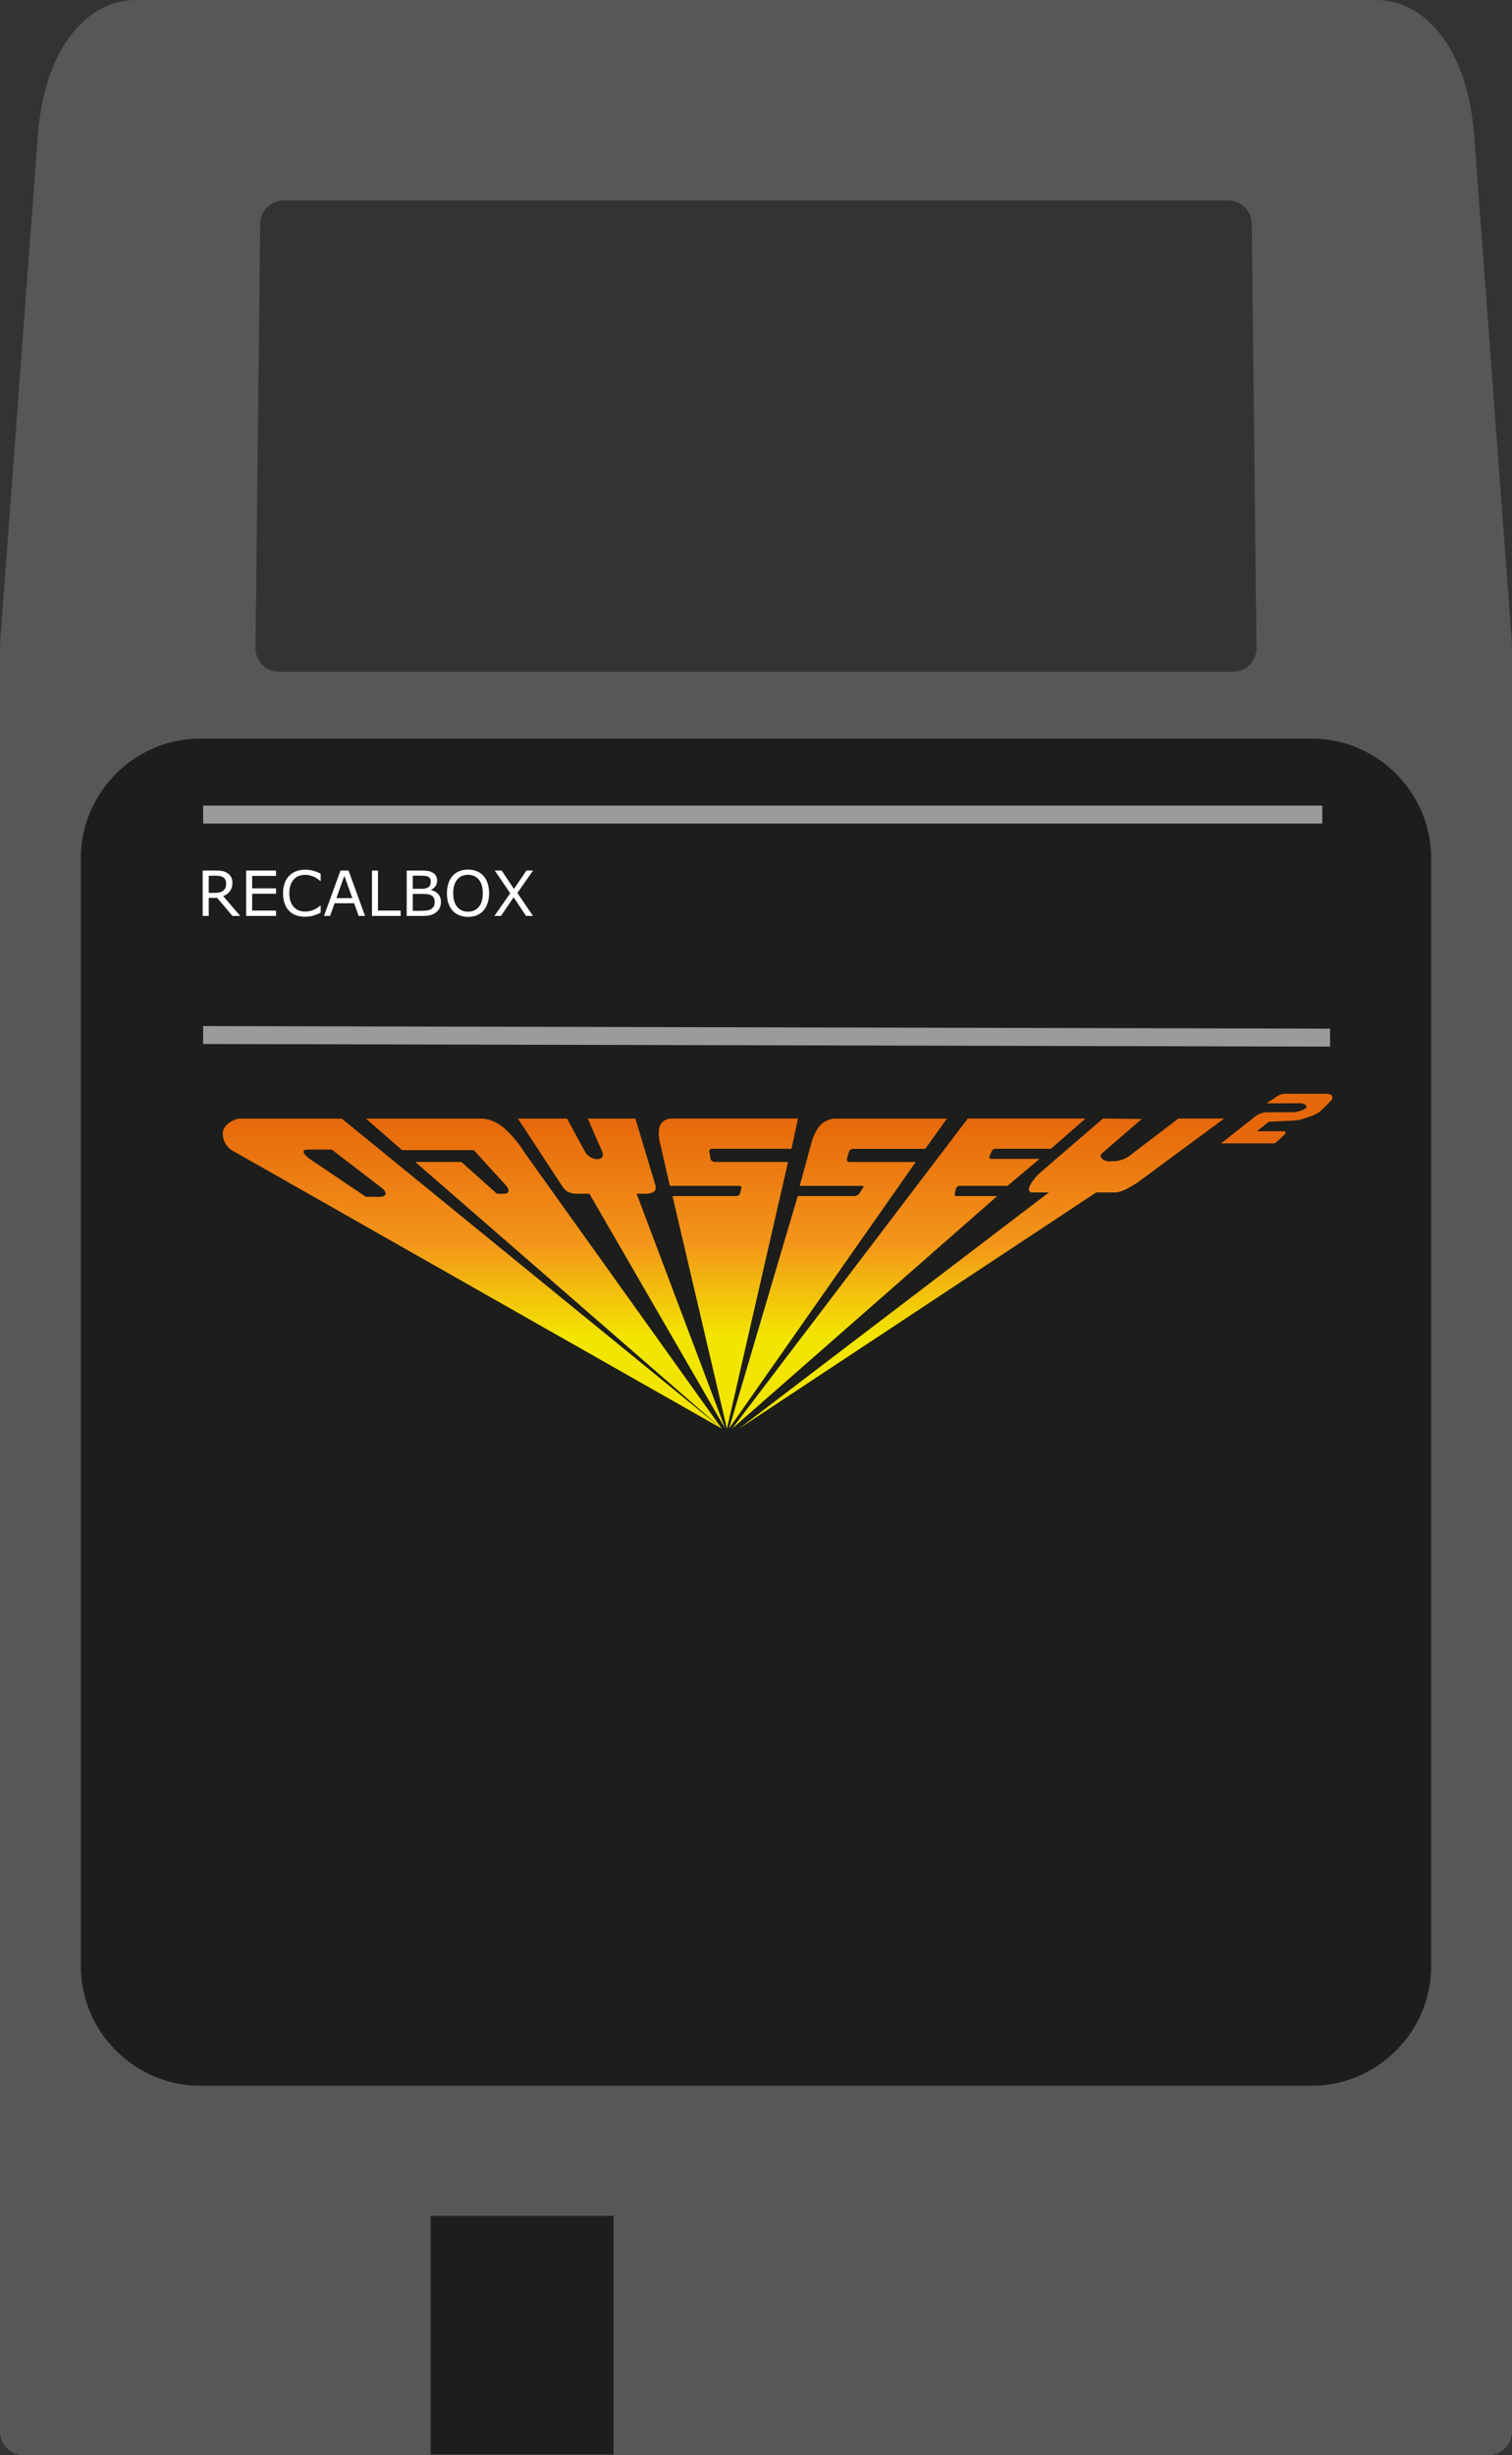 <?xml version="1.0" encoding="UTF-8" standalone="no"?>
<svg
   xmlns:dc="http://purl.org/dc/elements/1.1/"
   xmlns:cc="http://creativecommons.org/ns#"
   xmlns:rdf="http://www.w3.org/1999/02/22-rdf-syntax-ns#"
   xmlns:svg="http://www.w3.org/2000/svg"
   xmlns="http://www.w3.org/2000/svg"
   xmlns:sodipodi="http://sodipodi.sourceforge.net/DTD/sodipodi-0.dtd"
   xmlns:inkscape="http://www.inkscape.org/namespaces/inkscape"
   viewBox="0 0 181.633 294.835"
   height="294.835"
   width="181.633"
   xml:space="preserve"
   version="1.1"
   id="svg2"
   inkscape:version="0.91 r13725"
   sodipodi:docname="game.svg"><rect x="0" y="0" width="181.633" height="294.835" fill="#333333" stroke="none"/><sodipodi:namedview
     pagecolor="#ffffff"
     bordercolor="#666666"
     borderopacity="1"
     objecttolerance="10"
     gridtolerance="10"
     guidetolerance="10"
     inkscape:pageopacity="0"
     inkscape:pageshadow="2"
     inkscape:window-width="1920"
     inkscape:window-height="1027"
     id="namedview35"
     showgrid="false"
     inkscape:zoom="6.4035818"
     inkscape:cx="62.316579"
     inkscape:cy="106.90716"
     inkscape:window-x="-8"
     inkscape:window-y="-8"
     inkscape:window-maximized="1"
     inkscape:current-layer="svg2" /><defs
     id="defs6"><clipPath
       id="clipPath16"
       clipPathUnits="userSpaceOnUse"><path
         id="path18"
         d="m 0,235.868 145.306,0 L 145.306,0 0,0 0,235.868 Z" /></clipPath><linearGradient
       id="linearGradient50"
       spreadMethod="pad"
       gradientTransform="matrix(0,29.797,29.797,0,64.454,98.612)"
       gradientUnits="userSpaceOnUse"
       y2="0"
       x2="1"
       y1="0"
       x1="0"><stop
         id="stop52"
         offset="0"
         style="stop-opacity:1;stop-color:#f2e500" /><stop
         id="stop54"
         offset="0.3"
         style="stop-opacity:1;stop-color:#f2e500" /><stop
         id="stop56"
         offset="0.6"
         style="stop-opacity:1;stop-color:#f39519" /><stop
         id="stop58"
         offset="1"
         style="stop-opacity:1;stop-color:#e6680b" /></linearGradient><clipPath
       id="clipPath66"
       clipPathUnits="userSpaceOnUse"><path
         id="path68"
         d="m 0,235.868 145.306,0 L 145.306,0 0,0 0,235.868 Z" /></clipPath><pattern
       y="0"
       x="0"
       height="6"
       width="6"
       patternUnits="userSpaceOnUse"
       id="EMFhbasepattern" /></defs><g
     transform="matrix(1.25,0,0,-1.25,0,294.835)"
     id="g10"><g
       id="g12"><g
         clip-path="url(#clipPath16)"
         id="g14"><g
           transform="translate(118.497,171.325)"
           id="g20"><path
             id="path22"
             style="fill:#575756;fill-opacity:1;fill-rule:nonzero;stroke:none"
             d="m 0,0 -91.689,0 c -1.239,0 -2.253,1.014 -2.253,2.253 l 0.451,40.775 c 0,1.239 1.014,2.253 2.253,2.253 l 90.787,0 c 1.24,0 2.253,-1.014 2.253,-2.253 L 2.253,2.253 C 2.253,1.014 1.239,0 0,0 m 26.808,2.67 -3.629,48.797 c -0.627,8.559 -4.833,13.076 -9.413,13.076 l -119.22,0 c -4.581,0 -8.787,-4.517 -9.414,-13.076 L -118.497,2.67 c 0,-0.107 0.008,-0.18 0.022,-0.229 -0.013,-0.099 -0.022,-0.199 -0.022,-0.301 l 0,-171.212 c 0,-1.24 1.014,-2.253 2.253,-2.253 l 140.799,0 c 1.24,0 2.253,1.013 2.253,2.253 l 0,171.212 c 0,0.102 -0.009,0.202 -0.022,0.301 0.014,0.049 0.022,0.122 0.022,0.229" /></g><g
           transform="translate(126.047,35.482)"
           id="g24"><path
             id="path26"
             style="fill:#1d1d1b;fill-opacity:1;fill-rule:nonzero;stroke:none"
             d="m 0,0 -106.788,0 c -6.318,0 -11.487,5.169 -11.487,11.487 l 0,106.45 c 0,6.317 5.169,11.486 11.487,11.486 l 106.788,0 c 6.318,0 11.487,-5.169 11.487,-11.486 l 0,-106.45 C 11.487,5.169 6.318,0 0,0" /></g><path
           id="path28"
           style="fill:#1d1d1b;fill-opacity:1;fill-rule:nonzero;stroke:none"
           d="m 58.967,0.052 -17.572,0 0,22.926 17.572,0 0,-22.926 z" /><g
           transform="translate(19.52,157.606)"
           id="g30"><path
             id="path32"
             style="fill:none;stroke:#9c9b9b;stroke-width:1.723;stroke-linecap:butt;stroke-linejoin:miter;stroke-miterlimit:10;stroke-dasharray:none;stroke-opacity:1"
             d="M 0,0 107.552,0"
             inkscape:connector-curvature="0"
             sodipodi:nodetypes="cc" /></g><g
           transform="translate(19.52,136.428)"
           id="g34"><path
             id="path36"
             style="fill:none;stroke:#9c9b9b;stroke-width:1.723;stroke-linecap:butt;stroke-linejoin:miter;stroke-miterlimit:10;stroke-dasharray:none;stroke-opacity:1"
             d="M 0,0 108.302,-0.25"
             inkscape:connector-curvature="0"
             sodipodi:nodetypes="cc" /></g></g></g><g
       id="g38"><g
         id="g40"><g
           id="g46"><g
             id="g48"><path
               id="path60"
               style="fill:url(#linearGradient50);stroke:none"
               d="m 63.572,127.98 c -0.425,-0.507 -0.203,-1.66 -0.203,-1.66 l 0,0 1.007,-4.382 6.695,0 c 0.137,0 0.212,-0.099 0.167,-0.223 l 0,0 -0.127,-0.535 c -0.046,-0.123 -0.195,-0.223 -0.333,-0.223 l 0,0 -6.152,0 5.234,-22.345 5.873,25.622 -7.036,0 c -0.183,0 -0.37,0.134 -0.416,0.298 l 0,0 -0.11,0.666 c -0.046,0.165 0.067,0.298 0.25,0.298 l 0,0 7.643,0 0.625,2.909 -11.989,0 c 0,0 -0.041,0.005 -0.112,0.005 l 0,0 c -0.216,0 -0.695,-0.047 -1.016,-0.43 m 15.497,-0.004 c -0.673,-0.507 -1.021,-1.661 -1.021,-1.661 l 0,0 -1.194,-4.379 6.001,0 c 0.136,0 0.162,-0.1 0.055,-0.224 l 0,0 -0.344,-0.534 c -0.107,-0.124 -0.304,-0.223 -0.443,-0.223 l 0,0 -5.46,0 -6.595,-22.323 17.934,25.598 -6.341,0 c -0.181,0 -0.302,0.134 -0.266,0.298 l 0,0 0.186,0.666 c 0.034,0.164 0.21,0.298 0.393,0.298 l 0,0 6.945,0 2.087,2.908 -10.608,0 c 0,0 -0.039,0.005 -0.108,0.005 l 0,0 c -0.215,0 -0.714,-0.047 -1.222,-0.429 m -32.946,0.424 -10.956,0 3.47,-3.029 6.898,0 3.033,-3.326 c 0.447,-0.478 0.389,-0.865 -0.13,-0.865 l 0,0 -0.682,0 -3.415,3.054 -4.433,0 29.456,-25.619 -36.519,29.785 -9.96,0 c 0,0 -1.476,-0.383 -1.476,-1.439 l 0,0 c 0,-1.057 0.812,-1.569 0.812,-1.569 l 0,0 47.143,-26.777 -18.922,26.475 c 0,0 -0.684,1.209 -1.916,2.324 l 0,0 c -0.998,0.905 -1.959,0.991 -2.285,0.991 l 0,0 c -0.076,0 -0.117,-0.005 -0.117,-0.005 m -16.416,-3.84 c -0.633,0.477 -0.717,0.864 -0.191,0.864 l 0,0 2.365,0 4.797,-3.677 c 0.634,-0.478 0.386,-0.865 -0.14,-0.865 l 0,0 -1.369,0 -5.462,3.678 z m 83.539,3.845 -4.802,-3.659 c -0.742,-0.478 -1.431,-0.451 -1.891,-0.451 l 0,0 c -0.459,0 -1.134,0.441 -0.549,0.856 l 0,0 3.723,3.215 -3.733,0.039 -6.05,-5.214 c -0.579,-0.494 -1.648,-1.913 -0.666,-1.886 l 0,0 1.52,0 -29.77,-22.69 34.321,22.69 1.866,0 c 0.528,0 1.307,0.444 2.059,0.921 l 0,0 8.376,6.179 -4.403,0 z m -20.24,0 -22.644,-29.79 25.474,22.342 -3.913,0 c -0.139,0 -0.212,0.1 -0.167,0.223 l 0,0 0.126,0.535 c 0.047,0.124 0.195,0.223 0.333,0.223 l 0,0 4.599,0 3.097,2.594 -4.658,0 c -0.139,0 -0.214,0.1 -0.167,0.223 l 0,0 0.225,0.517 c 0.046,0.124 0.195,0.224 0.333,0.224 l 0,0 5.345,0 3.339,2.909 -11.323,0 z M 56.488,128.4 l 1.374,-3.151 c 0.203,-0.414 -0.004,-0.751 -0.462,-0.751 l 0,0 c -0.458,0 -0.995,0.337 -1.198,0.751 l 0,0 -1.707,3.151 -4.72,0 4.128,-6.299 c 0.315,-0.477 0.542,-0.905 1.544,-0.921 l 0,0 1.195,0 13.053,-22.565 -8.514,22.565 0.85,0 c 0.824,0.016 1.083,0.312 0.958,0.808 l 0,0 -1.926,6.412 -4.575,0 z"
               inkscape:connector-curvature="0" /></g></g></g></g><g
       id="g62"><g
         clip-path="url(#clipPath66)"
         id="g64"><g
           transform="translate(111.814,126.021)"
           id="g70"><path
             id="path72"
             style="fill:#e6680b;fill-opacity:1;fill-rule:nonzero;stroke:none"
             d="M 10.656,0 5.531,0 c 0,0 2.997,2.342 3.247,2.565 0.245,0.219 0.821,0.421 1.074,0.421 l 2.763,0.009 c 0,0 0.857,0.137 1.078,0.419 0.218,0.28 -0.397,0.438 -0.397,0.438 L 9.965,3.846 c -0.145,0 0.686,0.463 0.799,0.564 0.11,0.099 0.249,0.182 0.425,0.252 0.173,0.07 0.332,0.104 0.48,0.104 l 3.899,0 c 0.253,0 0.578,-0.067 0.615,-0.195 0.036,-0.129 0.11,-0.28 -0.087,-0.456 0,0 -0.328,-0.387 -0.931,-0.944 C 14.562,2.616 13.554,2.432 13.229,2.303 12.902,2.173 11.772,2.148 11.519,2.148 L 10.112,2.075 8.986,1.166 l 2.506,0 c 0.137,0 0.218,-0.036 0.239,-0.105 C 11.754,0.992 11.71,0.907 11.6,0.81 11.489,0.709 10.793,0 10.656,0"
             inkscape:connector-curvature="0" /></g></g></g></g><g
     style="font-style:normal;font-weight:normal;font-size:17.5px;line-height:125%;font-family:sans-serif;letter-spacing:0px;word-spacing:0px;fill:#000000;fill-opacity:1;stroke:none;stroke-width:1px;stroke-linecap:butt;stroke-linejoin:miter;stroke-opacity:1"
     id="text3363"><path
       d="m 28.862,109.998 -0.941,0 -1.824,-2.168 -1.022,0 0,2.168 -0.725,0 0,-5.453 1.527,0 q 0.494,0 0.824,0.066 0.33,0.062 0.593,0.227 0.297,0.187 0.461,0.472 0.168,0.282 0.168,0.718 0,0.59 -0.297,0.989 -0.297,0.396 -0.817,0.597 l 2.051,2.384 z m -1.696,-3.918 q 0,-0.234 -0.084,-0.414 -0.081,-0.183 -0.271,-0.308 -0.157,-0.106 -0.374,-0.146 -0.216,-0.044 -0.509,-0.044 l -0.853,0 0,2.058 0.732,0 q 0.344,0 0.601,-0.059 0.256,-0.062 0.436,-0.227 0.165,-0.154 0.242,-0.352 0.081,-0.201 0.081,-0.509 z"
       style="font-size:7.5px;fill:#ffffff"
       id="path3391" /><path
       d="m 33.158,109.998 -3.593,0 0,-5.453 3.593,0 0,0.645 -2.867,0 0,1.494 2.867,0 0,0.645 -2.867,0 0,2.025 2.867,0 0,0.645 z"
       style="font-size:7.5px;fill:#ffffff"
       id="path3393" /><path
       d="m 38.523,109.603 q -0.201,0.088 -0.366,0.165 -0.161,0.077 -0.425,0.161 -0.223,0.07 -0.487,0.117 -0.26,0.051 -0.575,0.051 -0.593,0 -1.08,-0.165 -0.483,-0.168 -0.842,-0.524 -0.352,-0.348 -0.549,-0.883 -0.198,-0.538 -0.198,-1.249 0,-0.674 0.19,-1.205 0.19,-0.531 0.549,-0.897 0.348,-0.355 0.839,-0.542 0.494,-0.187 1.095,-0.187 0.439,0 0.875,0.106 0.439,0.106 0.974,0.374 l 0,0.861 -0.055,0 q -0.45,-0.377 -0.894,-0.549 -0.443,-0.172 -0.948,-0.172 -0.414,0 -0.747,0.136 -0.33,0.132 -0.59,0.414 -0.253,0.275 -0.396,0.696 -0.139,0.417 -0.139,0.967 0,0.575 0.154,0.989 0.157,0.414 0.403,0.674 0.256,0.271 0.597,0.403 0.344,0.128 0.725,0.128 0.524,0 0.981,-0.179 0.458,-0.179 0.857,-0.538 l 0.051,0 0,0.85 z"
       style="font-size:7.5px;fill:#ffffff"
       id="path3395" /><path
       d="m 43.855,109.998 -0.773,0 -0.535,-1.52 -2.358,0 -0.535,1.52 -0.736,0 1.985,-5.453 0.967,0 1.985,5.453 z m -1.531,-2.142 -0.956,-2.677 -0.959,2.677 1.915,0 z"
       style="font-size:7.5px;fill:#ffffff"
       id="path3397" /><path
       d="m 48.132,109.998 -3.45,0 0,-5.453 0.725,0 0,4.808 2.725,0 0,0.645 z"
       style="font-size:7.5px;fill:#ffffff"
       id="path3399" /><path
       d="m 52.97,108.321 q 0,0.406 -0.154,0.718 -0.154,0.311 -0.414,0.513 -0.308,0.242 -0.677,0.344 -0.366,0.103 -0.934,0.103 l -1.934,0 0,-5.453 1.615,0 q 0.597,0 0.894,0.044 0.297,0.044 0.568,0.183 0.3,0.157 0.436,0.406 0.135,0.245 0.135,0.59 0,0.388 -0.198,0.663 -0.198,0.271 -0.527,0.436 l 0,0.029 q 0.553,0.114 0.872,0.487 0.319,0.37 0.319,0.938 z m -1.219,-2.457 q 0,-0.198 -0.066,-0.333 -0.066,-0.136 -0.212,-0.22 -0.172,-0.099 -0.417,-0.121 -0.245,-0.026 -0.608,-0.026 l -0.864,0 0,1.575 0.938,0 q 0.341,0 0.542,-0.033 0.201,-0.037 0.374,-0.146 0.172,-0.11 0.242,-0.282 0.073,-0.176 0.073,-0.414 z m 0.465,2.487 q 0,-0.33 -0.099,-0.524 -0.099,-0.194 -0.359,-0.33 -0.176,-0.091 -0.428,-0.117 -0.249,-0.029 -0.608,-0.029 l -1.139,0 0,2.029 0.959,0 q 0.476,0 0.78,-0.048 0.304,-0.051 0.498,-0.183 0.205,-0.143 0.3,-0.326 0.095,-0.183 0.095,-0.472 z"
       style="font-size:7.5px;fill:#ffffff"
       id="path3401" /><path
       d="m 58.064,105.172 q 0.333,0.366 0.509,0.897 0.179,0.531 0.179,1.205 0,0.674 -0.183,1.208 -0.179,0.531 -0.505,0.886 -0.337,0.37 -0.798,0.557 -0.458,0.187 -1.047,0.187 -0.575,0 -1.047,-0.19 -0.469,-0.19 -0.798,-0.553 -0.33,-0.363 -0.509,-0.89 -0.176,-0.527 -0.176,-1.205 0,-0.666 0.176,-1.194 0.176,-0.531 0.513,-0.908 0.322,-0.359 0.798,-0.549 0.48,-0.19 1.044,-0.19 0.586,0 1.051,0.194 0.469,0.19 0.795,0.546 z m -0.066,2.102 q 0,-1.062 -0.476,-1.637 -0.476,-0.579 -1.3,-0.579 -0.831,0 -1.307,0.579 -0.472,0.575 -0.472,1.637 0,1.073 0.483,1.644 0.483,0.568 1.296,0.568 0.813,0 1.293,-0.568 0.483,-0.571 0.483,-1.644 z"
       style="font-size:7.5px;fill:#ffffff"
       id="path3403" /><path
       d="m 64.033,104.545 -1.882,2.695 1.879,2.758 -0.839,0 -1.487,-2.245 -1.523,2.245 -0.791,0 1.901,-2.725 -1.857,-2.728 0.835,0 1.469,2.216 1.501,-2.216 0.795,0 z"
       style="font-size:7.5px;fill:#ffffff"
       id="path3405" /></g><path
     inkscape:connector-curvature="0"
     id="path3386"
     d="m 64.559,229.347 -2.263,0 0,-3.791 6.054,0 0,0.757 -3.791,0 0,3.034 0,0 z"
     style="fill:#1d1d1b;fill-opacity:1;fill-rule:nonzero;stroke:none" /><path
     inkscape:connector-curvature="0"
     id="path3388"
     d="m 71.369,228.576 3.791,0 0,0.757 -6.054,0 0,-3.791 6.054,0 0,2.263 -3.791,0 0,0.772 z m 0,-1.513 1.513,0 0,-0.749 -1.513,0 0,0.749 z"
     style="fill:#1d1d1b;fill-opacity:1;fill-rule:nonzero;stroke:none" /><path
     inkscape:connector-curvature="0"
     id="path3390"
     d="m 78.179,228.576 3.791,0 0,0.757 -6.054,0 0,-3.791 6.054,0 0,0.757 -3.791,0 0,2.278 z"
     style="fill:#1d1d1b;fill-opacity:1;fill-rule:nonzero;stroke:none" /><path
     inkscape:connector-curvature="0"
     id="path3392"
     d="m 82.712,225.556 6.061,0 0,3.791 -6.061,0 0,-2.27 3.791,0 0,-0.749 -3.791,0 0,-0.772 z m 2.285,3.019 1.506,0 0,-0.757 -1.506,0 0,0.757 z"
     style="fill:#1d1d1b;fill-opacity:1;fill-rule:nonzero;stroke:none" /><path
     inkscape:connector-curvature="0"
     id="path3394"
     d="m 89.53,222.537 2.263,0 0,6.81 -2.263,0 0,-6.81 z"
     style="fill:#1d1d1b;fill-opacity:1;fill-rule:nonzero;stroke:none" /><path
     inkscape:connector-curvature="0"
     id="path3396"
     d="m 92.564,222.537 2.263,0 0,3.019 3.791,0 0,3.791 -6.054,0 0,-6.81 z m 2.263,6.039 1.513,0 0,-2.263 -1.513,0 0,2.263 z"
     style="fill:#1d1d1b;fill-opacity:1;fill-rule:nonzero;stroke:none" /><path
     inkscape:connector-curvature="0"
     id="path3398"
     d="m 99.374,225.556 6.054,0 0,3.791 -6.054,0 0,-3.791 z m 2.263,3.019 1.513,0 0,-2.263 -1.513,0 0,2.263 z"
     style="fill:#1d1d1b;fill-opacity:1;fill-rule:nonzero;stroke:none" /><path
     inkscape:connector-curvature="0"
     id="path3400"
     d="m 106.941,227.819 0.757,0 0,-0.757 -0.757,0 0,-0.749 -0.757,0 0,-0.757 2.27,0 0,0.757 1.506,0 0,-0.757 2.27,0 0,0.757 -0.757,0 0,0.749 -0.757,0 0,0.757 0.757,0 0,0.757 0.757,0 0,0.757 -2.27,0 0,-0.757 -1.506,0 0,0.757 -2.27,0 0,-0.757 0.757,0 0,-0.757 z"
     style="fill:#1d1d1b;fill-opacity:1;fill-rule:nonzero;stroke:none" /><path
     inkscape:connector-curvature="0"
     id="path3402"
     d="m 106.073,204.554 c -0.059,-2.76 -0.134,-3.65 -0.393,-4.741 -0.875,-3.657 -2.381,-6.521 -4.622,-8.739 -3.064,-3.049 -6.81,-3.338 -11.143,-0.875 l -1.002,0.586 c -1.536,-0.015 -3.309,-0.104 -3.687,-0.208 -0.289,-0.185 -0.927,-0.534 -1.41,-0.779 -2.96,-1.469 -5.66,-1.632 -8.034,-0.467 -3.146,1.536 -5.898,5.735 -6.996,10.705 -0.319,1.439 -0.349,1.884 -0.334,5.46 0.015,4.051 0.097,4.792 0.727,6.039 0.593,1.194 1.476,1.996 2.797,2.5 0.334,0.134 0.683,0.193 1.061,0.193 2.122,0 4.926,-1.996 7.337,-5.319 l 0.712,-0.972 12.359,0 0.712,0.972 c 1.877,2.604 5.022,5.364 7.144,5.364 1.617,0 3.257,-1.135 4.08,-2.819 0.631,-1.38 0.786,-2.804 0.69,-6.899 z"
     style="fill:#1d1d1b;fill-opacity:1;fill-rule:nonzero;stroke:none" /><path
     inkscape:connector-curvature="0"
     id="path3406"
     d="m 98.165,235.505 0,0 0,0 z"
     style="fill:#d40000;fill-opacity:1;fill-rule:nonzero;stroke:none" /><path
     inkscape:connector-curvature="0"
     id="path3408"
     d="m 98.165,234.088 0,0 0,0 z"
     style="fill:#d40000;fill-opacity:1;fill-rule:nonzero;stroke:none" /><path
     inkscape:connector-curvature="0"
     id="path3410"
     d="m 98.165,232.693 0,0 0,0 z"
     style="fill:#d40000;fill-opacity:1;fill-rule:nonzero;stroke:none" /><path
     inkscape:connector-curvature="0"
     id="path3412"
     d="m 98.165,233.39 0,0 0,0 z"
     style="fill:#d40000;fill-opacity:1;fill-rule:nonzero;stroke:none" /><path
     inkscape:connector-curvature="0"
     id="path3414"
     d="m 98.165,236.202 0,0 0,0 z"
     style="fill:#d40000;fill-opacity:1;fill-rule:nonzero;stroke:none" /><path
     inkscape:connector-curvature="0"
     id="path3416"
     d="m 98.165,234.785 0,0 0,0 z"
     style="fill:#d40000;fill-opacity:1;fill-rule:nonzero;stroke:none" /><path
     inkscape:connector-curvature="0"
     id="path3418"
     d="m 98.165,231.995 0,0 0,0 z"
     style="fill:#d40000;fill-opacity:1;fill-rule:nonzero;stroke:none" /></svg>